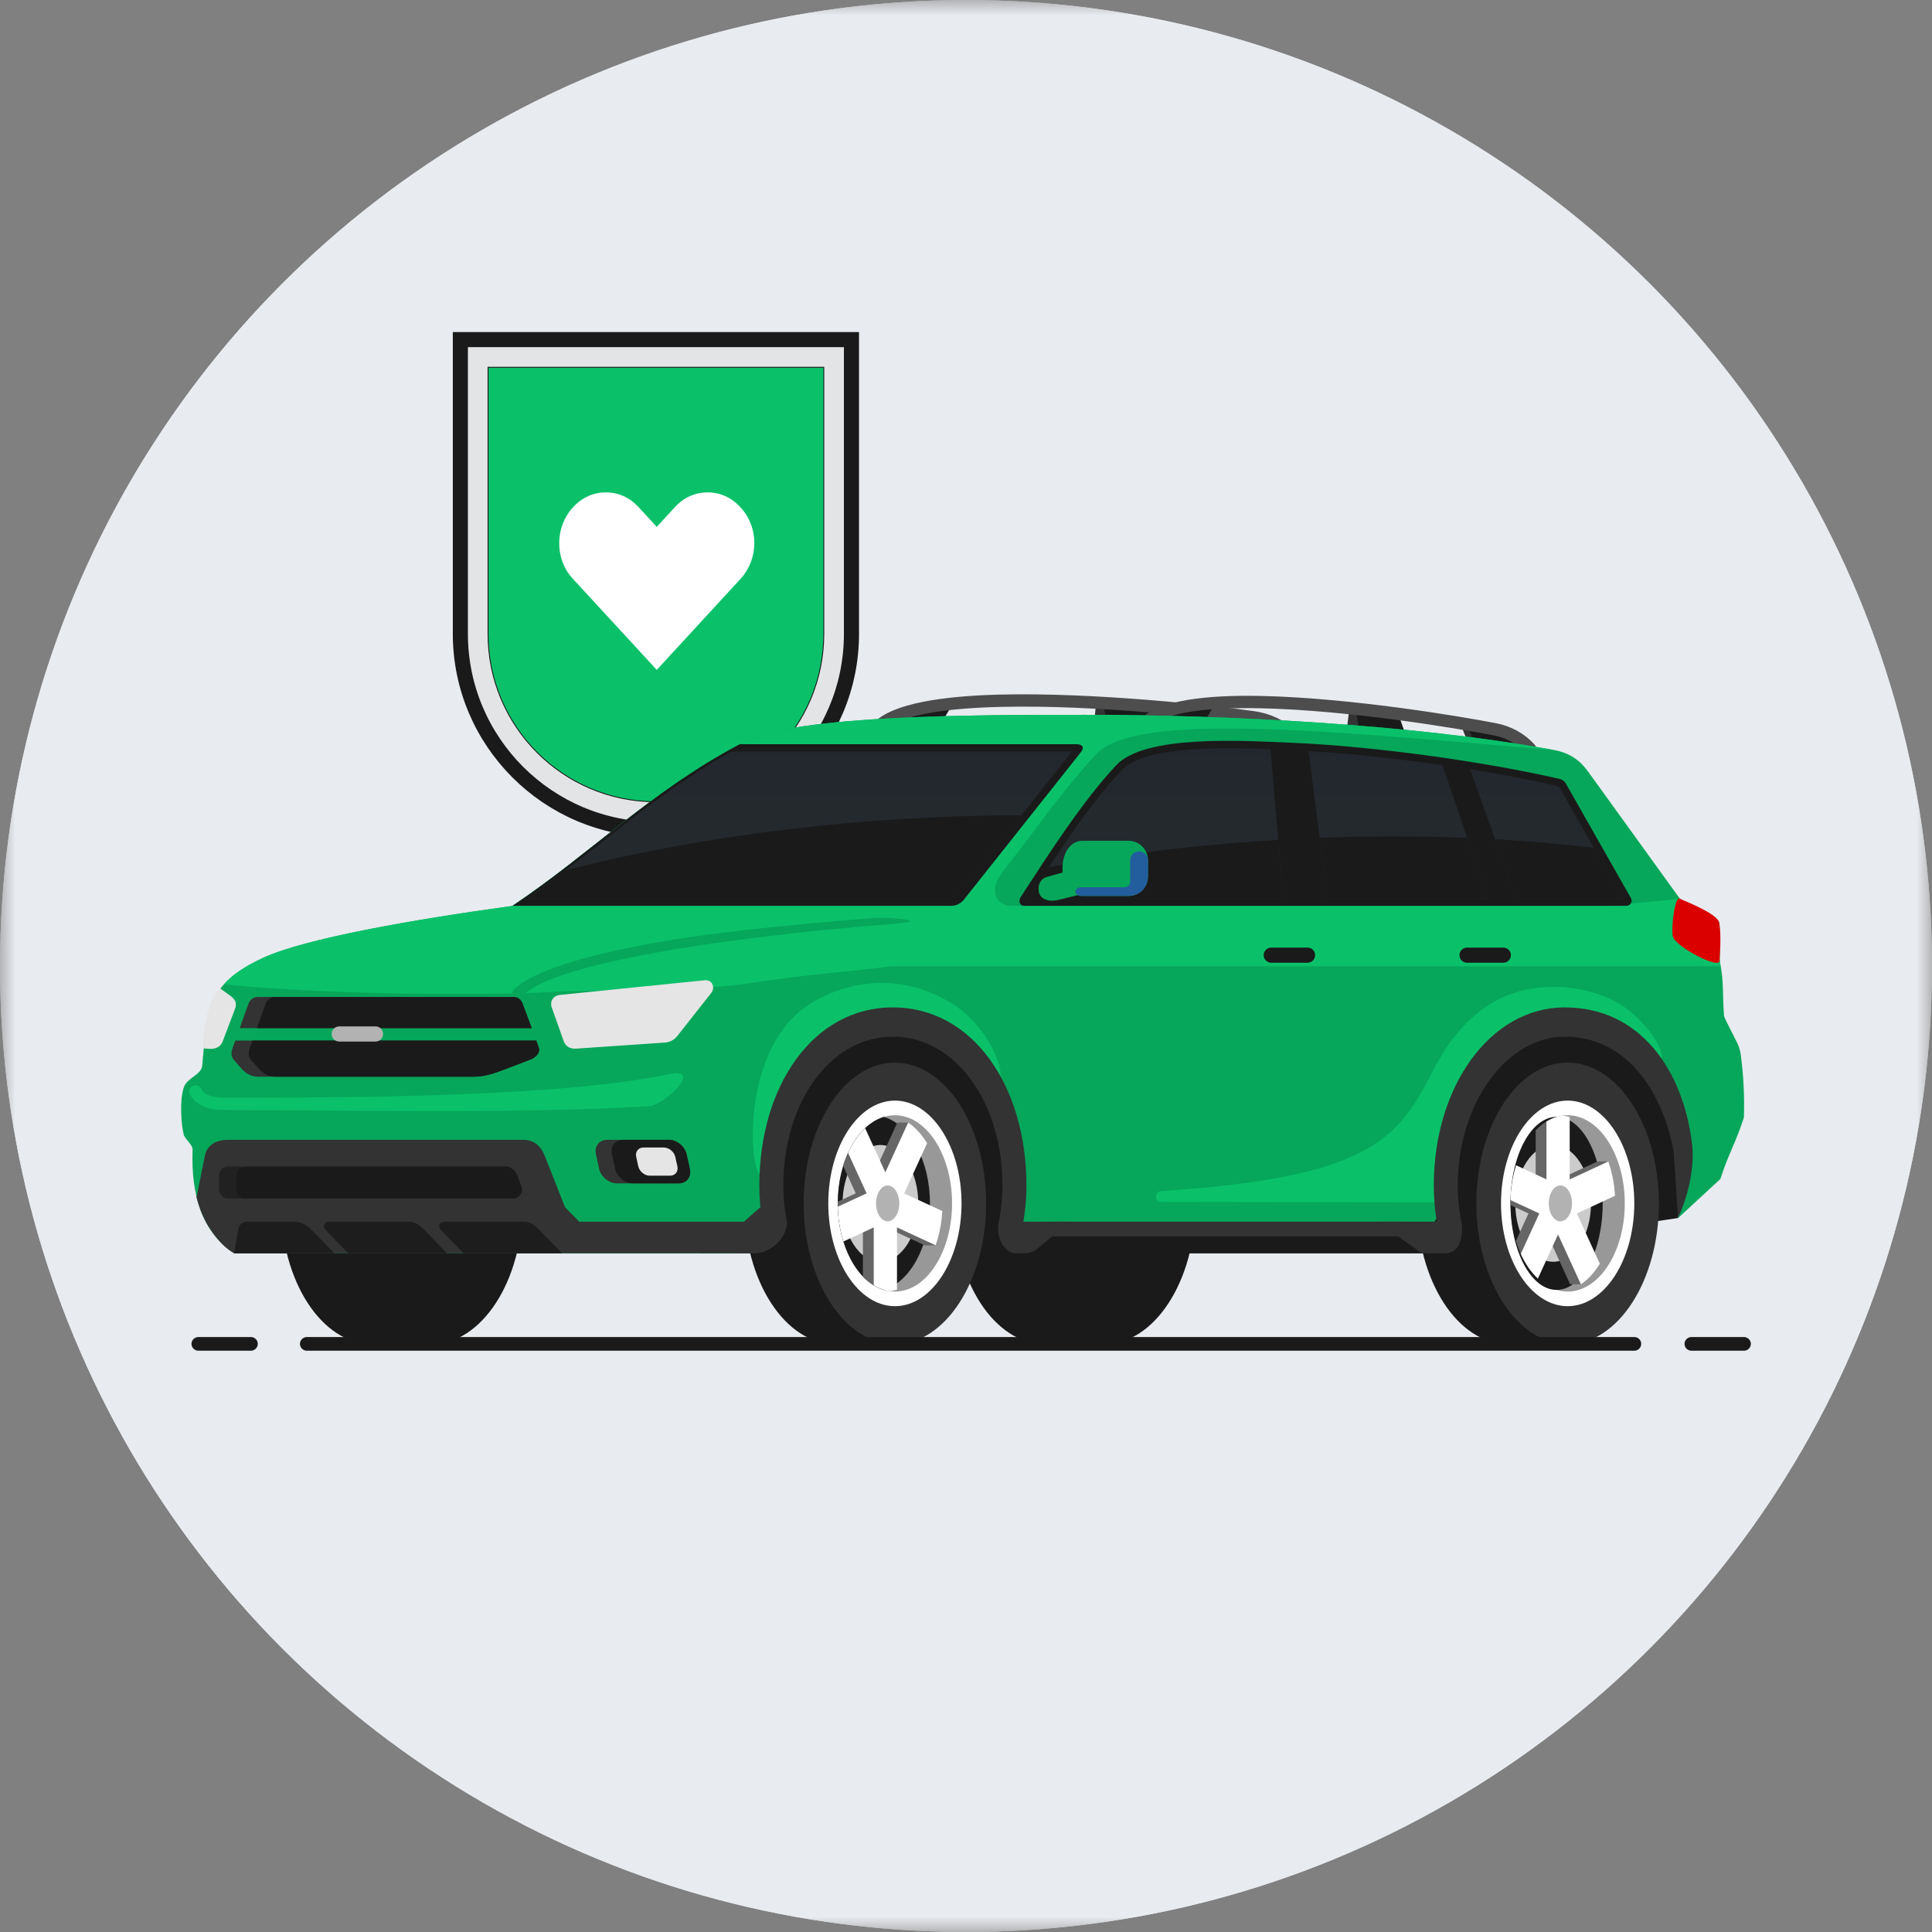 <svg width="64" height="64" viewBox="0 0 64 64" fill="none" xmlns="http://www.w3.org/2000/svg"><rect x="0" y="0" width="64" height="64" fill="#808080" stroke="none"/><mask id="mask0_10956_4629" style="mask-type:alpha" maskUnits="userSpaceOnUse" x="0" y="0" width="64" height="64"><rect width="64" height="64" fill="#C4C4C4"/></mask><g mask="url(#mask0_10956_4629)"><circle cx="32" cy="32" r="32" fill="#E8EBEF"/><path d="M14.944 16.504L14.944 16.504L14.938 16.511C10.934 20.922 10.925 28.009 14.944 32.373L31.698 50.564L32.679 51.629L33.659 50.564L50.413 32.373L50.419 32.366L50.426 32.358C52.34 30.217 53.438 27.39 53.438 24.439C53.438 21.504 52.402 18.664 50.413 16.504L50.413 16.504L50.259 16.337C50.259 16.337 50.258 16.337 50.258 16.337C48.268 14.176 45.656 13.005 42.803 13.005C39.949 13.005 37.337 14.176 35.346 16.337L32.679 19.234L30.011 16.337C28.02 14.176 25.408 13.005 22.555 13.005C19.701 13.005 17.089 14.176 15.099 16.337C15.099 16.337 15.098 16.337 15.098 16.337L14.944 16.504Z" fill="#E83F6F" stroke="white" stroke-width="2.667"/><mask id="path-4-inside-1_10956_4629" fill="white"><path d="M25.553 34.969L22.785 25.559L20.954 29.869H9.33V28.11H19.847L23.083 20.503L26.021 30.396L27.469 27.582H39.051V29.341H28.491L25.553 34.969Z"/></mask><path d="M25.553 34.969L22.785 25.559L20.954 29.869H9.33V28.11H19.847L23.083 20.503L26.021 30.396L27.469 27.582H39.051V29.341H28.491L25.553 34.969Z" fill="#FFB10A"/><path d="M25.553 34.969L22.995 35.722L24.859 42.061L27.917 36.203L25.553 34.969ZM22.785 25.559L25.344 24.807L23.243 17.664L20.331 24.517L22.785 25.559ZM20.954 29.869V32.535H22.719L23.409 30.912L20.954 29.869ZM9.33 29.869H6.663V32.535H9.33V29.869ZM9.33 28.11V25.443H6.663V28.11H9.33ZM19.847 28.11V30.776H21.611L22.301 29.154L19.847 28.11ZM23.083 20.503L25.64 19.744L23.53 12.64L20.63 19.459L23.083 20.503ZM26.021 30.396L23.465 31.155L25.355 37.52L28.393 31.616L26.021 30.396ZM27.469 27.582V24.916H25.842L25.098 26.362L27.469 27.582ZM39.051 27.582H41.718V24.916H39.051V27.582ZM39.051 29.341V32.008H41.718V29.341H39.051ZM28.491 29.341V26.674H26.875L26.127 28.107L28.491 29.341ZM28.111 34.217L25.344 24.807L20.227 26.312L22.995 35.722L28.111 34.217ZM20.331 24.517L18.5 28.826L23.409 30.912L25.24 26.602L20.331 24.517ZM20.954 27.202H9.33V32.535H20.954V27.202ZM11.997 29.869V28.11H6.663V29.869H11.997ZM9.33 30.776H19.847V25.443H9.33V30.776ZM22.301 29.154L25.537 21.547L20.63 19.459L17.393 27.066L22.301 29.154ZM20.527 21.262L23.465 31.155L28.578 29.637L25.64 19.744L20.527 21.262ZM28.393 31.616L29.84 28.802L25.098 26.362L23.65 29.176L28.393 31.616ZM27.469 30.249H39.051V24.916H27.469V30.249ZM36.384 27.582V29.341H41.718V27.582H36.384ZM39.051 26.674H28.491V32.008H39.051V26.674ZM26.127 28.107L23.189 33.735L27.917 36.203L30.855 30.575L26.127 28.107Z" fill="#FFB10A" mask="url(#path-4-inside-1_10956_4629)"/><circle cx="32" cy="32" r="32" fill="#E8EBEF"/><path d="M21.728 27.476C18.157 27.476 15.25 24.569 15.25 20.997V11.25H28.206V20.997C28.206 24.569 25.299 27.476 21.728 27.476Z" fill="#E2E4E6" stroke="#1A1A1A" stroke-width="0.5"/><path d="M16.167 17.728V12.167H27.289V17.728V19.459V20.997C27.289 24.069 24.8 26.559 21.728 26.559C18.656 26.559 16.167 24.069 16.167 20.997V19.459V17.728Z" fill="#0AC16A" stroke="#1A1A1A" stroke-width="0.03"/><path d="M18.967 19.162C18.377 18.522 18.377 17.472 18.967 16.822L18.993 16.794C19.284 16.478 19.66 16.311 20.071 16.311C20.481 16.311 20.858 16.478 21.148 16.794L21.756 17.454L22.363 16.794C22.654 16.478 23.03 16.311 23.441 16.311C23.851 16.311 24.227 16.478 24.518 16.794L24.544 16.822C24.835 17.138 24.988 17.556 24.988 17.992C24.988 18.429 24.826 18.847 24.544 19.162L21.756 22.19L18.967 19.162Z" fill="white"/><path fill-rule="evenodd" clip-rule="evenodd" d="M37.825 23.524L36.293 23.454L36.238 24.035L37.916 24.158L37.825 23.524Z" fill="#333333"/><path fill-rule="evenodd" clip-rule="evenodd" d="M38.096 23.512L36.563 23.442L36.684 24.016L38.362 24.139L38.096 23.512Z" fill="#1A1A1A"/><path fill-rule="evenodd" clip-rule="evenodd" d="M42.221 23.945L40.261 23.628L40.579 24.289L42.438 24.426L42.221 23.945Z" fill="#333333"/><path fill-rule="evenodd" clip-rule="evenodd" d="M42.453 23.935L40.493 23.618L40.81 24.28L42.67 24.416L42.453 23.935Z" fill="#1A1A1A"/><path fill-rule="evenodd" clip-rule="evenodd" d="M29.506 23.685L31.493 23.428L31.112 24.079L29.243 24.159L29.506 23.685Z" fill="#1A1A1A"/><path fill-rule="evenodd" clip-rule="evenodd" d="M29.279 24.208C29.238 24.248 29.184 24.272 29.127 24.274C29.07 24.277 29.013 24.258 28.969 24.221C28.948 24.204 28.931 24.182 28.919 24.157C28.907 24.133 28.9 24.106 28.899 24.079C28.898 24.052 28.902 24.024 28.912 23.999C28.922 23.974 28.937 23.951 28.957 23.931C29.573 23.305 31.207 23.057 33.123 23.009C36.302 22.93 40.295 23.383 41.554 23.559C41.811 23.595 42.06 23.669 42.295 23.779C42.524 23.886 42.735 24.029 42.919 24.204C42.939 24.223 42.955 24.245 42.965 24.27C42.975 24.295 42.981 24.322 42.98 24.35C42.979 24.377 42.973 24.404 42.962 24.428C42.95 24.453 42.933 24.475 42.913 24.493C42.87 24.53 42.815 24.551 42.758 24.55C42.7 24.549 42.646 24.527 42.604 24.488C42.454 24.347 42.282 24.231 42.095 24.145C41.902 24.054 41.697 23.993 41.486 23.963C40.236 23.788 36.274 23.338 33.133 23.417C31.325 23.462 29.802 23.676 29.279 24.208Z" fill="#4D4D4D"/><path fill-rule="evenodd" clip-rule="evenodd" d="M46.109 23.769L44.681 23.634L44.607 24.212L46.169 24.407L46.109 23.769Z" fill="#333333"/><path fill-rule="evenodd" clip-rule="evenodd" d="M46.362 23.77L44.935 23.634L45.024 24.213L46.586 24.408L46.362 23.77Z" fill="#1A1A1A"/><path fill-rule="evenodd" clip-rule="evenodd" d="M50.195 24.379L48.379 23.979L48.649 24.653L50.379 24.869L50.195 24.379Z" fill="#333333"/><path fill-rule="evenodd" clip-rule="evenodd" d="M50.412 24.379L48.596 23.979L48.866 24.653L50.596 24.869L50.412 24.379Z" fill="#1A1A1A"/><path fill-rule="evenodd" clip-rule="evenodd" d="M38.337 23.574L40.202 23.403L39.821 24.037H38.072L38.337 23.574Z" fill="#1A1A1A"/><path fill-rule="evenodd" clip-rule="evenodd" d="M38.105 24.086C38.066 24.125 38.014 24.146 37.96 24.146C37.906 24.146 37.854 24.124 37.816 24.086C37.777 24.047 37.756 23.995 37.756 23.941C37.755 23.887 37.777 23.835 37.815 23.796C38.415 23.197 39.95 23.019 41.74 23.054C44.713 23.111 48.42 23.735 49.587 23.963C49.827 24.011 50.057 24.096 50.27 24.216C50.482 24.334 50.673 24.486 50.836 24.667C50.853 24.687 50.867 24.71 50.876 24.736C50.885 24.761 50.888 24.788 50.886 24.815C50.885 24.841 50.878 24.867 50.866 24.892C50.855 24.916 50.838 24.937 50.818 24.955C50.798 24.973 50.775 24.986 50.749 24.995C50.724 25.004 50.697 25.008 50.67 25.006C50.644 25.004 50.617 24.997 50.593 24.986C50.569 24.974 50.548 24.957 50.53 24.937C50.398 24.792 50.242 24.669 50.069 24.573C49.895 24.475 49.706 24.405 49.509 24.366C48.349 24.138 44.668 23.519 41.734 23.462C40.044 23.429 38.614 23.577 38.105 24.086Z" fill="#4D4D4D"/><path fill-rule="evenodd" clip-rule="evenodd" d="M36.58 44.527H34.614C32.946 44.527 31.591 42.44 31.591 39.864C31.591 37.289 32.944 35.201 34.614 35.201H36.58C38.398 35.201 38.457 44.527 36.58 44.527Z" fill="#1A1A1A"/><path fill-rule="evenodd" clip-rule="evenodd" d="M36.58 44.527C38.245 44.527 39.603 42.432 39.603 39.864C39.603 37.295 38.245 35.201 36.58 35.201C34.915 35.201 33.557 37.296 33.557 39.864C33.557 42.432 34.915 44.527 36.58 44.527Z" fill="#1A1A1A"/><path fill-rule="evenodd" clip-rule="evenodd" d="M36.58 43.269C37.796 43.269 38.787 41.739 38.787 39.864C38.787 37.989 37.796 36.459 36.58 36.459C35.364 36.459 34.373 37.989 34.373 39.864C34.373 41.739 35.364 43.269 36.58 43.269Z" fill="#1A1A1A"/><path fill-rule="evenodd" clip-rule="evenodd" d="M36.58 42.785C37.623 42.785 38.473 41.473 38.473 39.864C38.473 38.255 37.624 36.944 36.58 36.944C35.536 36.944 34.687 38.256 34.687 39.864C34.687 41.472 35.537 42.785 36.58 42.785Z" fill="#1A1A1A"/><path fill-rule="evenodd" clip-rule="evenodd" d="M36.214 42.73C35.344 42.467 34.687 41.284 34.687 39.864C34.687 38.444 35.344 37.261 36.214 36.998C37.084 37.261 37.741 38.444 37.741 39.864C37.741 41.284 37.084 42.467 36.214 42.73Z" fill="#1A1A1A"/><path fill-rule="evenodd" clip-rule="evenodd" d="M36.289 42.75C35.958 42.671 35.655 42.46 35.403 42.152L35.406 42.154C35.618 42.327 35.798 42.347 35.852 42.159C35.905 41.971 35.821 41.485 35.639 41.333C35.457 41.182 35.18 41.377 35.126 41.564C35.112 41.615 35.11 41.669 35.119 41.721C35.004 41.503 34.913 41.273 34.846 41.036C34.854 41.035 34.861 41.033 34.868 41.031C34.988 40.984 35.16 40.571 35.116 40.234C35.072 39.897 34.811 39.653 34.692 39.698C34.7 39.468 34.726 39.24 34.77 39.015L34.775 39.022C34.871 39.152 35.169 39.123 35.297 38.854C35.424 38.586 35.374 38.084 35.278 37.954C35.268 37.937 35.252 37.923 35.233 37.915C35.215 37.907 35.194 37.906 35.175 37.91C35.463 37.417 35.858 37.076 36.304 36.975C37.135 37.181 38.007 38.051 38.007 39.861C38.007 41.67 37.127 42.553 36.291 42.75H36.289ZM36.043 37.321C35.807 37.321 35.64 37.437 35.64 37.646C35.64 37.854 35.84 38.23 36.043 38.232C36.246 38.233 36.446 37.854 36.446 37.646C36.446 37.438 36.279 37.322 36.043 37.321ZM37.22 38.274C37.073 37.96 36.917 37.81 36.819 37.94C36.722 38.069 36.673 38.568 36.799 38.84C36.925 39.111 37.224 39.14 37.32 39.011C37.417 38.882 37.366 38.588 37.22 38.274V38.274ZM37.512 40.421C37.564 40.03 37.536 39.728 37.416 39.682C37.296 39.635 37.035 39.88 36.989 40.216C36.942 40.552 37.115 40.967 37.235 41.014C37.354 41.06 37.458 40.811 37.512 40.421ZM36.705 42.147C36.917 41.974 37.038 41.747 36.985 41.559C36.932 41.371 36.656 41.178 36.472 41.326C36.289 41.473 36.205 41.963 36.258 42.15C36.312 42.337 36.491 42.319 36.705 42.146V42.147Z" fill="#1A1A1A"/><path fill-rule="evenodd" clip-rule="evenodd" d="M36.449 42.779C35.481 42.677 34.712 41.452 34.688 39.941V39.862C34.688 38.298 35.487 37.022 36.489 36.949C37.401 37.021 38.127 38.298 38.127 39.862C38.127 41.45 37.38 42.741 36.449 42.779ZM36.399 37.32C36.163 37.32 35.996 37.436 35.996 37.645C35.996 37.853 36.196 38.229 36.399 38.231C36.602 38.232 36.802 37.853 36.802 37.645C36.802 37.436 36.636 37.321 36.399 37.32ZM37.576 38.272C37.429 37.959 37.273 37.809 37.176 37.939C37.079 38.068 37.03 38.567 37.155 38.839C37.281 39.11 37.58 39.139 37.676 39.01C37.773 38.881 37.722 38.587 37.576 38.273V38.272ZM37.868 40.419C37.921 40.029 37.892 39.727 37.772 39.681C37.653 39.634 37.391 39.879 37.344 40.215C37.298 40.55 37.471 40.966 37.591 41.012C37.71 41.059 37.815 40.81 37.868 40.419ZM37.06 42.147C37.272 41.973 37.394 41.747 37.34 41.559C37.287 41.371 37.012 41.178 36.828 41.325C36.644 41.473 36.561 41.962 36.614 42.15C36.667 42.337 36.847 42.319 37.06 42.147ZM35.761 42.154C35.973 42.328 36.153 42.347 36.207 42.159C36.26 41.971 36.176 41.485 35.994 41.334C35.812 41.182 35.535 41.377 35.481 41.564C35.428 41.752 35.548 41.979 35.761 42.154ZM34.947 40.436C35 40.827 35.103 41.077 35.223 41.031C35.342 40.985 35.515 40.571 35.471 40.234C35.427 39.897 35.164 39.652 35.044 39.698C34.925 39.744 34.895 40.046 34.947 40.436ZM35.231 38.286C35.084 38.6 35.033 38.893 35.129 39.023C35.225 39.153 35.523 39.123 35.651 38.855C35.778 38.586 35.727 38.084 35.632 37.955C35.536 37.825 35.379 37.974 35.232 38.286H35.231Z" fill="#1A1A1A"/><path fill-rule="evenodd" clip-rule="evenodd" d="M36.407 39.19C36.66 39.19 36.865 39.506 36.865 39.897C36.865 40.287 36.66 40.604 36.407 40.604C36.154 40.604 35.948 40.288 35.948 39.897C35.948 39.506 36.153 39.19 36.407 39.19Z" fill="#1A1A1A"/><path fill-rule="evenodd" clip-rule="evenodd" d="M14.295 44.527H12.328C10.66 44.527 9.306 42.44 9.306 39.864C9.306 37.289 10.659 35.201 12.328 35.201H14.295C16.113 35.201 16.172 44.527 14.295 44.527Z" fill="#1A1A1A"/><path fill-rule="evenodd" clip-rule="evenodd" d="M14.295 44.527C15.96 44.527 17.317 42.432 17.317 39.864C17.317 37.295 15.96 35.201 14.295 35.201C12.63 35.201 11.272 37.296 11.272 39.864C11.272 42.432 12.63 44.527 14.295 44.527Z" fill="#1A1A1A"/><path fill-rule="evenodd" clip-rule="evenodd" d="M14.295 43.269C15.51 43.269 16.502 41.739 16.502 39.864C16.502 37.989 15.51 36.459 14.295 36.459C13.079 36.459 12.088 37.989 12.088 39.864C12.088 41.739 13.079 43.269 14.295 43.269Z" fill="#1A1A1A"/><path fill-rule="evenodd" clip-rule="evenodd" d="M14.295 42.785C15.338 42.785 16.188 41.473 16.188 39.864C16.188 38.255 15.339 36.944 14.295 36.944C13.251 36.944 12.402 38.256 12.402 39.864C12.402 41.472 13.251 42.785 14.295 42.785Z" fill="#1A1A1A"/><path fill-rule="evenodd" clip-rule="evenodd" d="M13.929 42.73C13.058 42.467 12.402 41.284 12.402 39.864C12.402 38.444 13.058 37.261 13.929 36.998C14.799 37.261 15.456 38.444 15.456 39.864C15.456 41.284 14.798 42.467 13.929 42.73Z" fill="#1A1A1A"/><path fill-rule="evenodd" clip-rule="evenodd" d="M14.004 42.75C13.672 42.671 13.369 42.46 13.118 42.152L13.12 42.154C13.332 42.327 13.512 42.347 13.566 42.159C13.62 41.971 13.536 41.485 13.354 41.333C13.172 41.182 12.894 41.377 12.84 41.564C12.826 41.615 12.824 41.669 12.833 41.721C12.718 41.503 12.627 41.273 12.56 41.036C12.568 41.035 12.575 41.033 12.582 41.031C12.702 40.984 12.875 40.571 12.83 40.234C12.786 39.897 12.525 39.653 12.406 39.698C12.414 39.468 12.44 39.24 12.484 39.015L12.489 39.022C12.585 39.152 12.884 39.123 13.011 38.854C13.139 38.586 13.088 38.084 12.992 37.954C12.982 37.937 12.966 37.923 12.948 37.915C12.929 37.907 12.909 37.906 12.889 37.91C13.177 37.417 13.572 37.076 14.018 36.975C14.849 37.181 15.721 38.051 15.721 39.861C15.721 41.67 14.841 42.553 14.005 42.75H14.004ZM13.758 37.321C13.521 37.321 13.355 37.437 13.355 37.646C13.355 37.854 13.554 38.23 13.758 38.232C13.961 38.233 14.161 37.854 14.161 37.646C14.161 37.438 13.994 37.322 13.758 37.321ZM14.934 38.274C14.787 37.96 14.631 37.81 14.534 37.94C14.437 38.069 14.388 38.568 14.513 38.84C14.639 39.111 14.938 39.14 15.035 39.011C15.131 38.882 15.081 38.588 14.934 38.274V38.274ZM15.226 40.421C15.279 40.03 15.25 39.728 15.13 39.682C15.011 39.635 14.75 39.88 14.703 40.216C14.656 40.552 14.83 40.967 14.949 41.014C15.069 41.06 15.173 40.811 15.226 40.421ZM14.419 42.147C14.631 41.974 14.753 41.747 14.7 41.559C14.646 41.371 14.371 41.178 14.187 41.326C14.003 41.473 13.92 41.963 13.973 42.15C14.026 42.337 14.206 42.319 14.419 42.146V42.147Z" fill="#1A1A1A"/><path fill-rule="evenodd" clip-rule="evenodd" d="M14.164 42.779C13.195 42.677 12.427 41.452 12.402 39.941V39.938V39.866V39.862C12.402 38.298 13.201 37.022 14.204 36.949C15.116 37.021 15.841 38.298 15.841 39.862C15.841 41.45 15.094 42.741 14.164 42.779ZM14.114 37.32C13.878 37.32 13.711 37.436 13.711 37.645C13.711 37.853 13.911 38.229 14.114 38.231C14.318 38.232 14.517 37.853 14.517 37.645C14.517 37.436 14.35 37.321 14.114 37.32ZM15.291 38.272C15.144 37.959 14.987 37.809 14.891 37.939C14.794 38.068 14.744 38.567 14.87 38.839C14.995 39.11 15.294 39.139 15.391 39.01C15.488 38.881 15.437 38.587 15.291 38.273V38.272ZM15.582 40.419C15.635 40.029 15.606 39.727 15.487 39.681C15.367 39.634 15.106 39.879 15.059 40.215C15.013 40.55 15.186 40.966 15.306 41.012C15.425 41.059 15.529 40.81 15.582 40.419ZM14.775 42.146C14.988 41.972 15.109 41.746 15.056 41.558C15.003 41.37 14.727 41.177 14.543 41.324C14.36 41.472 14.276 41.961 14.329 42.149C14.382 42.336 14.562 42.318 14.775 42.146ZM13.476 42.153C13.689 42.327 13.869 42.346 13.922 42.158C13.976 41.97 13.892 41.484 13.71 41.333C13.528 41.181 13.25 41.376 13.196 41.563C13.143 41.751 13.264 41.978 13.476 42.153H13.476ZM12.663 40.435C12.715 40.826 12.819 41.076 12.938 41.03C13.058 40.984 13.23 40.57 13.186 40.233C13.143 39.897 12.88 39.651 12.76 39.697C12.64 39.743 12.611 40.045 12.663 40.435ZM12.946 38.285C12.799 38.599 12.748 38.892 12.845 39.022C12.941 39.152 13.239 39.122 13.366 38.854C13.493 38.585 13.443 38.083 13.347 37.954C13.251 37.824 13.094 37.974 12.948 38.286L12.946 38.285Z" fill="#1A1A1A"/><path fill-rule="evenodd" clip-rule="evenodd" d="M14.122 39.19C14.375 39.19 14.581 39.506 14.581 39.897C14.581 40.287 14.375 40.604 14.122 40.604C13.868 40.604 13.663 40.288 13.663 39.897C13.663 39.506 13.868 39.19 14.122 39.19Z" fill="#1A1A1A"/><path fill-rule="evenodd" clip-rule="evenodd" d="M23.184 41.517L47.676 41.514L55.587 40.349L55.611 32.971H23.184V41.517Z" fill="#1A1A1A"/><path fill-rule="evenodd" clip-rule="evenodd" d="M29.645 35.201H27.678C26.01 35.201 24.656 37.288 24.656 39.864C24.656 42.44 26.009 44.527 27.678 44.527H29.645C31.463 44.527 31.522 35.201 29.645 35.201Z" fill="#1A1A1A"/><path fill-rule="evenodd" clip-rule="evenodd" d="M29.645 44.527C31.309 44.527 32.667 42.432 32.667 39.864C32.667 37.296 31.309 35.201 29.645 35.201C27.98 35.201 26.622 37.296 26.622 39.864C26.622 42.432 27.98 44.527 29.645 44.527Z" fill="#333333"/><path fill-rule="evenodd" clip-rule="evenodd" d="M29.645 43.269C30.861 43.269 31.852 41.74 31.852 39.864C31.852 37.989 30.861 36.459 29.645 36.459C28.429 36.459 27.438 37.989 27.438 39.864C27.438 41.74 28.429 43.269 29.645 43.269Z" fill="white"/><path fill-rule="evenodd" clip-rule="evenodd" d="M29.645 42.785C30.688 42.785 31.538 41.473 31.538 39.864C31.538 38.256 30.689 36.944 29.645 36.944C28.601 36.944 27.752 38.256 27.752 39.864C27.752 41.473 28.602 42.785 29.645 42.785Z" fill="#989898"/><path fill-rule="evenodd" clip-rule="evenodd" d="M29.279 36.998C28.408 37.261 27.752 38.444 27.752 39.864C27.752 41.284 28.408 42.467 29.279 42.73C30.149 42.467 30.806 41.284 30.806 39.864C30.806 38.444 30.149 37.261 29.279 36.998Z" fill="#1A1A1A"/><path fill-rule="evenodd" clip-rule="evenodd" d="M29.165 41.798C29.855 41.798 30.419 40.929 30.419 39.864C30.419 38.799 29.855 37.93 29.165 37.93C28.474 37.93 27.911 38.799 27.911 39.864C27.911 40.929 28.474 41.798 29.165 41.798Z" fill="#CBCBCB"/><path fill-rule="evenodd" clip-rule="evenodd" d="M28.421 37.636C28.2 37.933 28.035 38.267 27.931 38.621L28.348 39.531L27.752 39.808V39.863C27.751 40.24 27.799 40.615 27.895 40.98L28.585 40.661V42.283C28.798 42.506 29.044 42.664 29.308 42.738C29.324 42.734 29.34 42.729 29.356 42.724V40.661L30.636 41.254H30.994C30.815 40.653 30.823 40.72 30.857 40.118L29.592 39.534L30.353 37.871C30.128 37.5 30.105 37.645 30.084 37.186H29.726L28.97 38.836L28.421 37.636Z" fill="#666666"/><path fill-rule="evenodd" clip-rule="evenodd" d="M28.659 37.372C28.435 37.584 28.243 37.862 28.093 38.191L28.707 39.531L27.754 39.973C27.762 40.364 27.824 40.752 27.939 41.126L28.944 40.66V42.575C29.109 42.679 29.295 42.746 29.488 42.772C29.565 42.762 29.64 42.745 29.714 42.722V40.659L30.994 41.252C31.047 41.1 31.091 40.944 31.125 40.786L31.16 40.607C31.187 40.445 31.206 40.281 31.215 40.116L29.95 39.534L30.711 37.871C30.637 37.747 30.552 37.63 30.457 37.521L30.375 37.432C30.287 37.34 30.189 37.258 30.084 37.186L29.328 38.836L28.659 37.372Z" fill="white"/><path fill-rule="evenodd" clip-rule="evenodd" d="M29.405 40.458C29.617 40.458 29.79 40.191 29.79 39.864C29.79 39.537 29.617 39.27 29.405 39.27C29.193 39.27 29.02 39.537 29.02 39.864C29.02 40.191 29.193 40.458 29.405 40.458Z" fill="#B2B2B2"/><path fill-rule="evenodd" clip-rule="evenodd" d="M51.93 44.527H49.964C48.296 44.527 46.941 42.44 46.941 39.864C46.941 37.288 48.294 35.201 49.964 35.201H51.93C53.748 35.201 53.807 44.527 51.93 44.527Z" fill="#1A1A1A"/><path fill-rule="evenodd" clip-rule="evenodd" d="M51.93 44.527C53.595 44.527 54.953 42.432 54.953 39.864C54.953 37.295 53.595 35.201 51.93 35.201C50.265 35.201 48.907 37.296 48.907 39.864C48.907 42.432 50.265 44.527 51.93 44.527Z" fill="#333333"/><path fill-rule="evenodd" clip-rule="evenodd" d="M51.93 43.269C53.146 43.269 54.138 41.739 54.138 39.864C54.138 37.988 53.146 36.459 51.93 36.459C50.714 36.459 49.723 37.989 49.723 39.864C49.723 41.739 50.715 43.269 51.93 43.269Z" fill="white"/><path fill-rule="evenodd" clip-rule="evenodd" d="M51.93 42.785C52.972 42.785 53.823 41.473 53.823 39.864C53.823 38.255 52.974 36.944 51.93 36.944C50.886 36.944 50.037 38.256 50.037 39.864C50.037 41.472 50.887 42.785 51.93 42.785Z" fill="#989898"/><path d="M51.564 42.73C52.407 42.73 53.091 41.447 53.091 39.864C53.091 38.281 52.407 36.998 51.564 36.998C50.72 36.998 50.037 38.281 50.037 39.864C50.037 41.447 50.72 42.73 51.564 42.73Z" fill="#1A1A1A"/><path fill-rule="evenodd" clip-rule="evenodd" d="M51.45 41.798C52.141 41.798 52.704 40.929 52.704 39.864C52.704 38.798 52.141 37.93 51.45 37.93C50.76 37.93 50.196 38.799 50.196 39.864C50.196 40.929 50.76 41.798 51.45 41.798Z" fill="#CBCBCB"/><path fill-rule="evenodd" clip-rule="evenodd" d="M50.706 42.092C50.486 41.795 50.32 41.461 50.216 41.107L50.633 40.197L50.037 39.92V39.865C50.036 39.488 50.084 39.112 50.181 38.748L50.871 39.068V37.445C51.083 37.222 51.329 37.064 51.593 36.99C51.609 36.994 51.625 36.999 51.641 37.004V39.067L52.921 38.474H53.279C53.099 39.075 53.108 39.008 53.142 39.61L51.878 40.196L52.639 41.859C52.414 42.229 52.391 42.084 52.369 42.543H52.012L51.257 40.892L50.706 42.092Z" fill="#666666"/><path fill-rule="evenodd" clip-rule="evenodd" d="M50.943 42.356C50.72 42.146 50.527 41.866 50.377 41.538L50.991 40.197L50.038 39.755C50.046 39.364 50.108 38.976 50.222 38.602L51.228 39.068V37.153C51.393 37.049 51.579 36.982 51.772 36.956C51.849 36.966 51.925 36.983 51.998 37.006V39.069L53.278 38.476C53.331 38.628 53.375 38.784 53.409 38.942L53.444 39.12C53.472 39.283 53.49 39.447 53.499 39.612L52.235 40.198L52.996 41.861C52.922 41.984 52.837 42.102 52.743 42.211L52.661 42.299C52.572 42.391 52.474 42.474 52.369 42.545L51.613 40.894L50.943 42.356Z" fill="white"/><path fill-rule="evenodd" clip-rule="evenodd" d="M51.691 40.458C51.903 40.458 52.075 40.191 52.075 39.864C52.075 39.537 51.903 39.27 51.691 39.27C51.478 39.27 51.305 39.537 51.305 39.864C51.305 40.191 51.478 40.458 51.691 40.458Z" fill="#B2B2B2"/><path d="M47.381 40.638H34.18V41.515H47.381V40.638Z" fill="#1A1A1A"/><path fill-rule="evenodd" clip-rule="evenodd" d="M51.485 24.847C46.726 23.972 40.459 23.679 35.95 23.679C32.243 23.679 26.435 23.684 24.695 24.555C21.677 26.102 19.618 28.241 16.971 30.011C13.687 30.461 10.093 31.09 8.71 31.733C6.89 32.58 6.873 33.373 6.698 35.301C6.671 35.608 6.195 35.701 6.09 36.019C5.938 36.474 6.008 37.283 6.086 37.583C6.129 37.747 6.386 37.914 6.38 38.083C6.325 39.593 6.691 40.803 7.757 41.517H24.35L25.199 40.471H25.988C25.907 40.075 25.866 39.672 25.866 39.267C25.866 36.547 27.347 34.26 29.578 34.26C31.808 34.26 33.289 36.547 33.289 39.267C33.289 39.623 33.258 39.979 33.195 40.329L33.771 41.517L35.039 40.472H47.524L48.207 39.268C48.207 36.548 49.687 34.261 51.918 34.261C53.831 34.261 55.105 35.965 55.522 38.143L55.587 40.351L56.99 39.055C57.249 38.239 57.509 37.834 57.769 37.018C57.792 36.316 57.756 35.613 57.662 34.916C57.64 34.781 57.598 34.649 57.537 34.526C57.391 34.229 57.117 33.717 57.112 33.656C57.053 32.974 57.115 32.458 56.963 31.831C56.872 31.46 57.011 30.895 56.951 30.568C56.907 30.33 55.762 29.878 55.649 29.772L52.607 25.559C52.341 25.191 52.007 24.943 51.485 24.847Z" fill="#06A75A"/><path fill-rule="evenodd" clip-rule="evenodd" d="M49.35 33.273C50.531 32.518 52.154 32.54 53.359 33.101C54.483 33.624 55.309 34.98 54.974 35.161C54.701 35.308 54.323 34.691 53.622 34.394C52.542 33.937 50.953 33.731 49.821 34.299C47.956 35.235 48.323 38.901 47.43 38.904C46.536 38.908 46.723 34.954 49.35 33.273Z" fill="#0AC16A"/><path fill-rule="evenodd" clip-rule="evenodd" d="M26.782 33.292C28.157 32.402 29.993 32.237 31.611 33.295C32.672 33.989 33.177 35.2 33.146 35.659C33.124 35.976 32.118 34.901 31.036 34.446C29.909 33.974 28.505 33.819 27.553 34.297C25.688 35.234 25.536 39.309 25.162 38.903C24.788 38.497 24.634 34.683 26.782 33.292Z" fill="#0AC16A"/><path fill-rule="evenodd" clip-rule="evenodd" d="M51.484 24.847C46.726 23.972 40.459 23.679 35.95 23.679C32.243 23.679 26.435 23.684 24.695 24.555C21.676 26.102 19.617 28.241 16.971 30.011C13.687 30.461 10.093 31.09 8.71 31.733C8.106 32.015 7.701 32.289 7.423 32.602C9.954 32.875 14.067 32.978 17.494 32.896C20.436 32.725 22.75 32.896 25.087 32.532C26.858 32.257 28.324 32.177 29.515 32.006H56.997C56.965 31.844 56.958 31.679 56.979 31.515L55.648 29.771L53.282 30.008H33.518C33.022 30.008 32.695 29.527 33.24 28.843C34.332 27.469 34.953 26.486 36.294 24.999C37.589 23.56 43.925 24.205 51.484 24.847Z" fill="#0AC16A"/><path fill-rule="evenodd" clip-rule="evenodd" d="M48.151 39.827C47.982 38.005 48.697 35.472 49.799 34.032C49.261 34.402 47.801 34.811 47.583 35.243C46.392 37.603 45.663 38.996 38.469 39.455C38.249 39.469 38.226 39.814 38.474 39.814L48.151 39.827Z" fill="#0AC16A"/><path fill-rule="evenodd" clip-rule="evenodd" d="M56.963 31.83C56.971 31.63 57.027 30.981 56.95 30.567C56.893 30.256 55.79 29.846 55.649 29.77C55.472 29.662 55.353 30.79 55.415 31.021C55.509 31.37 56.961 32.12 56.963 31.83Z" fill="#DB0000"/><path fill-rule="evenodd" clip-rule="evenodd" d="M24.507 24.653C21.592 26.19 19.565 28.274 16.977 30.007H31.499C31.583 30.008 31.666 29.99 31.741 29.954C31.817 29.918 31.883 29.864 31.934 29.798L35.808 24.915C35.922 24.772 35.878 24.652 35.655 24.652L24.507 24.653Z" fill="#1A1A1A"/><path fill-rule="evenodd" clip-rule="evenodd" d="M25.255 40.471H26.07C25.989 40.075 25.949 39.671 25.949 39.267C25.949 36.547 27.483 34.341 29.578 34.341C31.673 34.341 33.208 36.547 33.208 39.267C33.208 39.667 33.169 40.066 33.089 40.458C32.964 41.074 33.332 41.516 33.638 41.516C33.881 40.791 34.004 40.031 34.002 39.267C34.002 36.011 32.248 33.372 29.578 33.372C26.909 33.372 25.154 36.011 25.154 39.267C25.154 39.67 25.188 40.073 25.255 40.471Z" fill="#333333"/><path fill-rule="evenodd" clip-rule="evenodd" d="M47.605 40.526L47.878 41.515C48.463 41.515 48.463 40.73 48.41 40.475C48.329 40.077 48.288 39.673 48.289 39.267C48.289 36.547 49.913 34.341 51.837 34.341C53.761 34.341 55.025 35.963 55.442 38.141L55.589 40.349C55.912 39.633 56.123 38.762 56.061 37.969C55.775 35.437 54.324 33.372 51.837 33.372C49.35 33.372 47.496 36.011 47.496 39.267C47.495 39.689 47.532 40.11 47.605 40.526Z" fill="#333333"/><path fill-rule="evenodd" clip-rule="evenodd" d="M6.815 40.47C6.991 40.802 7.337 41.285 7.757 41.517H15.077H24.995C25.525 41.517 26.072 41.015 26.072 40.471L25.192 39.986L24.643 40.471H19.188L18.715 39.986L18.046 38.29C17.914 37.954 17.686 37.759 17.337 37.759H7.537C7.164 37.759 6.861 37.923 6.786 38.29L6.509 39.662C6.578 39.943 6.681 40.215 6.815 40.472V40.47ZM33.519 40.47L33.637 41.515H33.969C34.117 41.511 34.259 41.456 34.371 41.358L35.448 40.47H33.519ZM45.639 40.47L47.095 41.515H47.956L48.266 40.471L45.639 40.47Z" fill="#333333"/><path fill-rule="evenodd" clip-rule="evenodd" d="M51.63 25.794C49.025 25.2 45.418 24.718 42.835 24.607C41.116 24.533 37.923 24.331 36.972 25.353C35.856 26.549 34.776 28.234 33.812 29.716C33.721 29.855 33.789 30.007 33.928 30.007H53.879C54 30.007 54.091 29.867 54.034 29.764L51.888 25.986C51.863 25.936 51.827 25.892 51.782 25.859C51.737 25.826 51.685 25.804 51.63 25.794Z" fill="#1A1A1A"/><path fill-rule="evenodd" clip-rule="evenodd" d="M34.075 29.761H42.504L42.088 24.819C40.527 24.752 37.911 24.704 37.15 25.52C35.991 26.763 35.006 28.325 34.075 29.761ZM17.48 29.761C18.288 29.194 19.063 28.585 19.839 27.974C21.258 26.856 22.644 25.775 24.224 24.899H35.507L31.74 29.646C31.712 29.684 31.675 29.713 31.632 29.733C31.59 29.753 31.544 29.763 31.497 29.761H17.48ZM43.976 29.761H49.283L47.785 25.346C47.652 25.327 47.519 25.308 47.387 25.29C46.052 25.106 44.695 24.956 43.347 24.879L43.976 29.762V29.761ZM50.22 29.761L48.701 25.485C49.665 25.638 50.628 25.818 51.575 26.034C51.597 26.036 51.617 26.044 51.635 26.056C51.652 26.069 51.665 26.087 51.673 26.107L53.746 29.761H50.22Z" fill="url(#paint0_linear_10956_4629)"/><path fill-rule="evenodd" clip-rule="evenodd" d="M34.075 29.761H42.504L42.341 27.823C42.078 27.838 41.814 27.856 41.549 27.874C39.269 28.035 36.998 28.318 34.748 28.723C34.52 29.072 34.296 29.421 34.075 29.76V29.761ZM17.48 29.761H31.498C31.545 29.763 31.591 29.753 31.634 29.733C31.676 29.713 31.713 29.684 31.741 29.646L33.834 27.008C32.34 27.008 30.804 27.062 29.236 27.174C25.463 27.444 21.91 28.02 18.755 28.821C18.336 29.142 17.913 29.458 17.481 29.761L17.48 29.761ZM43.717 27.755C45.395 27.691 47.029 27.693 48.603 27.755L49.284 29.761H43.975L43.716 27.755L43.717 27.755ZM49.523 27.8C50.65 27.863 51.741 27.958 52.795 28.084L53.746 29.761H50.22L49.523 27.8Z" fill="#1A1A1A"/><path fill-rule="evenodd" clip-rule="evenodd" d="M7.794 34.469H17.766L17.851 34.715C17.906 34.876 17.741 35.035 17.563 35.103L16.797 35.395C16.46 35.523 16.106 35.668 15.692 35.668H8.545C8.319 35.668 8.129 35.548 7.996 35.395L7.741 35.103C7.645 34.992 7.659 34.844 7.706 34.715L7.794 34.469ZM8.534 33.027H17.003C17.159 33.027 17.261 33.107 17.32 33.267L17.614 34.058H7.941L8.224 33.267C8.271 33.132 8.381 33.026 8.534 33.026V33.027Z" fill="#333333"/><path fill-rule="evenodd" clip-rule="evenodd" d="M8.363 34.469H17.765L17.85 34.715C17.906 34.876 17.741 35.035 17.562 35.103L16.796 35.395C16.46 35.523 16.106 35.668 15.692 35.668H9.114C8.889 35.668 8.698 35.548 8.565 35.395L8.311 35.103C8.215 34.992 8.229 34.844 8.275 34.715L8.363 34.469ZM8.51 34.058L8.793 33.267C8.841 33.133 8.95 33.027 9.104 33.027H17.003C17.159 33.027 17.261 33.107 17.32 33.267L17.614 34.058H8.51Z" fill="#1A1A1A"/><path fill-rule="evenodd" clip-rule="evenodd" d="M14.725 40.47H17.337C17.539 40.47 17.709 40.584 17.839 40.717L18.618 41.517H15.356L14.609 40.75C14.493 40.63 14.554 40.47 14.725 40.47ZM8.193 40.47H9.704C9.815 40.469 9.924 40.49 10.026 40.532C10.128 40.575 10.22 40.638 10.296 40.717L11.075 41.517H7.757L7.887 40.747C7.914 40.592 8.012 40.47 8.193 40.47ZM10.899 40.47C10.738 40.47 10.678 40.631 10.785 40.742L11.54 41.517H14.808L14.03 40.717C13.908 40.592 13.77 40.47 13.517 40.47L10.899 40.47Z" fill="#1D1D1D"/><path fill-rule="evenodd" clip-rule="evenodd" d="M7.554 39.7H17.004C17.168 39.7 17.341 39.512 17.287 39.358L17.139 38.941C17.084 38.786 16.922 38.643 16.758 38.643H7.554C7.475 38.643 7.399 38.674 7.344 38.73C7.288 38.786 7.256 38.862 7.256 38.941V39.402C7.256 39.481 7.288 39.556 7.344 39.612C7.399 39.668 7.475 39.7 7.554 39.7Z" fill="#212121"/><path fill-rule="evenodd" clip-rule="evenodd" d="M8.124 39.7H17.004C17.168 39.7 17.341 39.512 17.287 39.358L17.138 38.941C17.084 38.786 16.922 38.643 16.758 38.643H8.124C8.045 38.643 7.969 38.674 7.913 38.73C7.857 38.786 7.825 38.862 7.825 38.941V39.402C7.825 39.481 7.857 39.556 7.913 39.612C7.969 39.668 8.044 39.7 8.124 39.7Z" fill="#1A1A1A"/><path fill-rule="evenodd" clip-rule="evenodd" d="M20.113 37.758H22.157C22.421 37.758 22.685 37.974 22.744 38.238L22.852 38.721C22.91 38.985 22.743 39.201 22.479 39.201H20.435C20.171 39.201 19.907 38.985 19.848 38.721L19.741 38.238C19.681 37.974 19.849 37.758 20.113 37.758Z" fill="#333333"/><path fill-rule="evenodd" clip-rule="evenodd" d="M20.642 37.758H22.158C22.422 37.758 22.686 37.974 22.745 38.238L22.853 38.721C22.912 38.985 22.744 39.201 22.48 39.201H20.965C20.701 39.201 20.437 38.985 20.378 38.721L20.27 38.238C20.21 37.974 20.378 37.758 20.642 37.758Z" fill="#1A1A1A"/><path fill-rule="evenodd" clip-rule="evenodd" d="M21.315 38.013H21.99C22.161 38.013 22.331 38.153 22.37 38.323L22.439 38.636C22.477 38.806 22.369 38.946 22.198 38.946H21.523C21.353 38.946 21.182 38.806 21.144 38.636L21.075 38.323C21.036 38.153 21.145 38.013 21.315 38.013Z" fill="#E5E5E5"/><path d="M43.314 31.39H42.112C41.973 31.39 41.861 31.502 41.861 31.641V31.641C41.861 31.78 41.973 31.892 42.112 31.892H43.314C43.453 31.892 43.565 31.78 43.565 31.641V31.641C43.565 31.502 43.453 31.39 43.314 31.39Z" fill="#1A1A1A"/><path d="M49.8 31.39H48.598C48.459 31.39 48.347 31.502 48.347 31.641V31.641C48.347 31.78 48.459 31.892 48.598 31.892H49.8C49.938 31.892 50.051 31.78 50.051 31.641V31.641C50.051 31.502 49.938 31.39 49.8 31.39Z" fill="#1A1A1A"/><path fill-rule="evenodd" clip-rule="evenodd" d="M23.341 32.473L18.529 32.96C18.483 32.965 18.439 32.979 18.4 33.003C18.36 33.027 18.327 33.06 18.303 33.099C18.278 33.137 18.263 33.181 18.258 33.227C18.253 33.272 18.258 33.319 18.273 33.362L18.676 34.495C18.734 34.659 18.885 34.752 19.079 34.738L22.036 34.535C22.115 34.529 22.192 34.506 22.262 34.468C22.332 34.43 22.393 34.377 22.441 34.313L23.561 32.892C23.699 32.716 23.604 32.447 23.341 32.473Z" fill="#E5E5E5"/><path fill-rule="evenodd" clip-rule="evenodd" d="M7.3 32.749C6.919 32.947 6.67 34.349 6.744 34.73L6.946 34.744C7.153 34.758 7.314 34.664 7.376 34.501L7.787 33.416C7.856 33.231 7.795 33.115 7.645 32.997L7.3 32.749Z" fill="#E5E5E5"/><path fill-rule="evenodd" clip-rule="evenodd" d="M37.384 27.852H35.867C34.971 27.852 34.971 29.679 35.867 29.679H37.384C37.555 29.679 37.718 29.611 37.839 29.49C37.96 29.369 38.028 29.206 38.028 29.035V28.496C38.028 28.325 37.96 28.162 37.839 28.041C37.718 27.92 37.555 27.852 37.384 27.852Z" fill="#06A75A"/><path fill-rule="evenodd" clip-rule="evenodd" d="M35.588 28.794L34.689 29.047C34.481 29.105 34.377 29.277 34.409 29.524C34.44 29.751 34.682 29.907 35.097 29.803L35.688 29.654C35.816 29.622 35.961 29.542 35.927 29.415L35.828 29.034C35.795 28.907 35.715 28.759 35.588 28.794Z" fill="#06A75A"/><path fill-rule="evenodd" clip-rule="evenodd" d="M37.734 28.202C37.656 28.202 37.581 28.233 37.526 28.288C37.471 28.343 37.44 28.418 37.439 28.496V29.188C37.439 29.321 37.359 29.392 37.232 29.392H35.828C35.559 29.392 35.558 29.679 35.828 29.679H37.384C37.775 29.679 38.028 29.384 38.028 29.015V28.496C38.028 28.418 37.997 28.343 37.942 28.288C37.887 28.233 37.812 28.202 37.734 28.202Z" fill="#225E9E"/><path fill-rule="evenodd" clip-rule="evenodd" d="M6.293 36.252C6.268 36.204 6.263 36.148 6.279 36.096C6.295 36.045 6.331 36.001 6.379 35.976C6.427 35.951 6.483 35.946 6.535 35.962C6.587 35.978 6.63 36.014 6.655 36.062C6.713 36.165 6.806 36.243 6.917 36.282C7.06 36.337 7.245 36.362 7.467 36.363C11.489 36.363 18.539 36.35 22.142 35.587C23.371 35.326 21.964 36.644 21.487 36.644C17.32 36.899 11.655 36.772 7.467 36.772C7.194 36.772 6.959 36.739 6.77 36.664C6.556 36.579 6.396 36.446 6.293 36.252Z" fill="#0AC16A"/><path d="M46.538 40.471H34.574V40.955H46.538V40.471Z" fill="#333333"/><path fill-rule="evenodd" clip-rule="evenodd" d="M10.163 44.291H54.141C54.201 44.292 54.258 44.316 54.301 44.358C54.343 44.401 54.367 44.458 54.367 44.518C54.367 44.578 54.342 44.635 54.3 44.677C54.258 44.72 54.2 44.744 54.141 44.744H10.163C10.103 44.744 10.046 44.72 10.003 44.677C9.961 44.635 9.937 44.578 9.936 44.518C9.937 44.458 9.96 44.401 10.003 44.358C10.045 44.316 10.103 44.292 10.163 44.291ZM6.569 44.291H8.313C8.373 44.292 8.431 44.316 8.473 44.358C8.516 44.401 8.54 44.458 8.54 44.518C8.539 44.578 8.515 44.635 8.473 44.677C8.43 44.72 8.373 44.744 8.313 44.744H6.569C6.509 44.744 6.452 44.72 6.41 44.677C6.368 44.635 6.344 44.578 6.343 44.518C6.343 44.458 6.367 44.401 6.409 44.358C6.452 44.316 6.509 44.292 6.569 44.291ZM56.029 44.291H57.773C57.833 44.292 57.891 44.316 57.933 44.358C57.975 44.401 57.999 44.458 58 44.518C57.999 44.578 57.975 44.635 57.932 44.678C57.89 44.72 57.833 44.744 57.773 44.744H56.029C55.969 44.744 55.912 44.72 55.869 44.678C55.827 44.635 55.803 44.578 55.802 44.518C55.802 44.458 55.826 44.401 55.869 44.358C55.911 44.316 55.969 44.292 56.029 44.291Z" fill="#1A1A1A"/><path d="M12.439 34.001H11.237C11.099 34.001 10.986 34.113 10.986 34.252V34.252C10.986 34.391 11.099 34.503 11.237 34.503H12.439C12.578 34.503 12.691 34.391 12.691 34.252V34.252C12.691 34.113 12.578 34.001 12.439 34.001Z" fill="#B2B2B2"/><path fill-rule="evenodd" clip-rule="evenodd" d="M17.022 32.779C17.576 32.226 19.064 31.741 21.142 31.334C23.32 30.907 25.834 30.664 28.927 30.409C29.479 30.364 30.818 30.506 29.746 30.591C26.484 30.85 23.479 31.21 21.204 31.656C19.354 32.02 17.947 32.438 17.406 32.9C17.248 33.035 17.169 33.049 17.025 32.991C16.881 32.933 16.996 32.806 17.022 32.779Z" fill="#06A75A"/></g><defs><linearGradient id="paint0_linear_10956_4629" x1="35.613" y1="20.077" x2="35.613" y2="26.718" gradientUnits="userSpaceOnUse"><stop stop-color="#1E212D"/><stop offset="1" stop-color="#24292E"/></linearGradient></defs></svg>